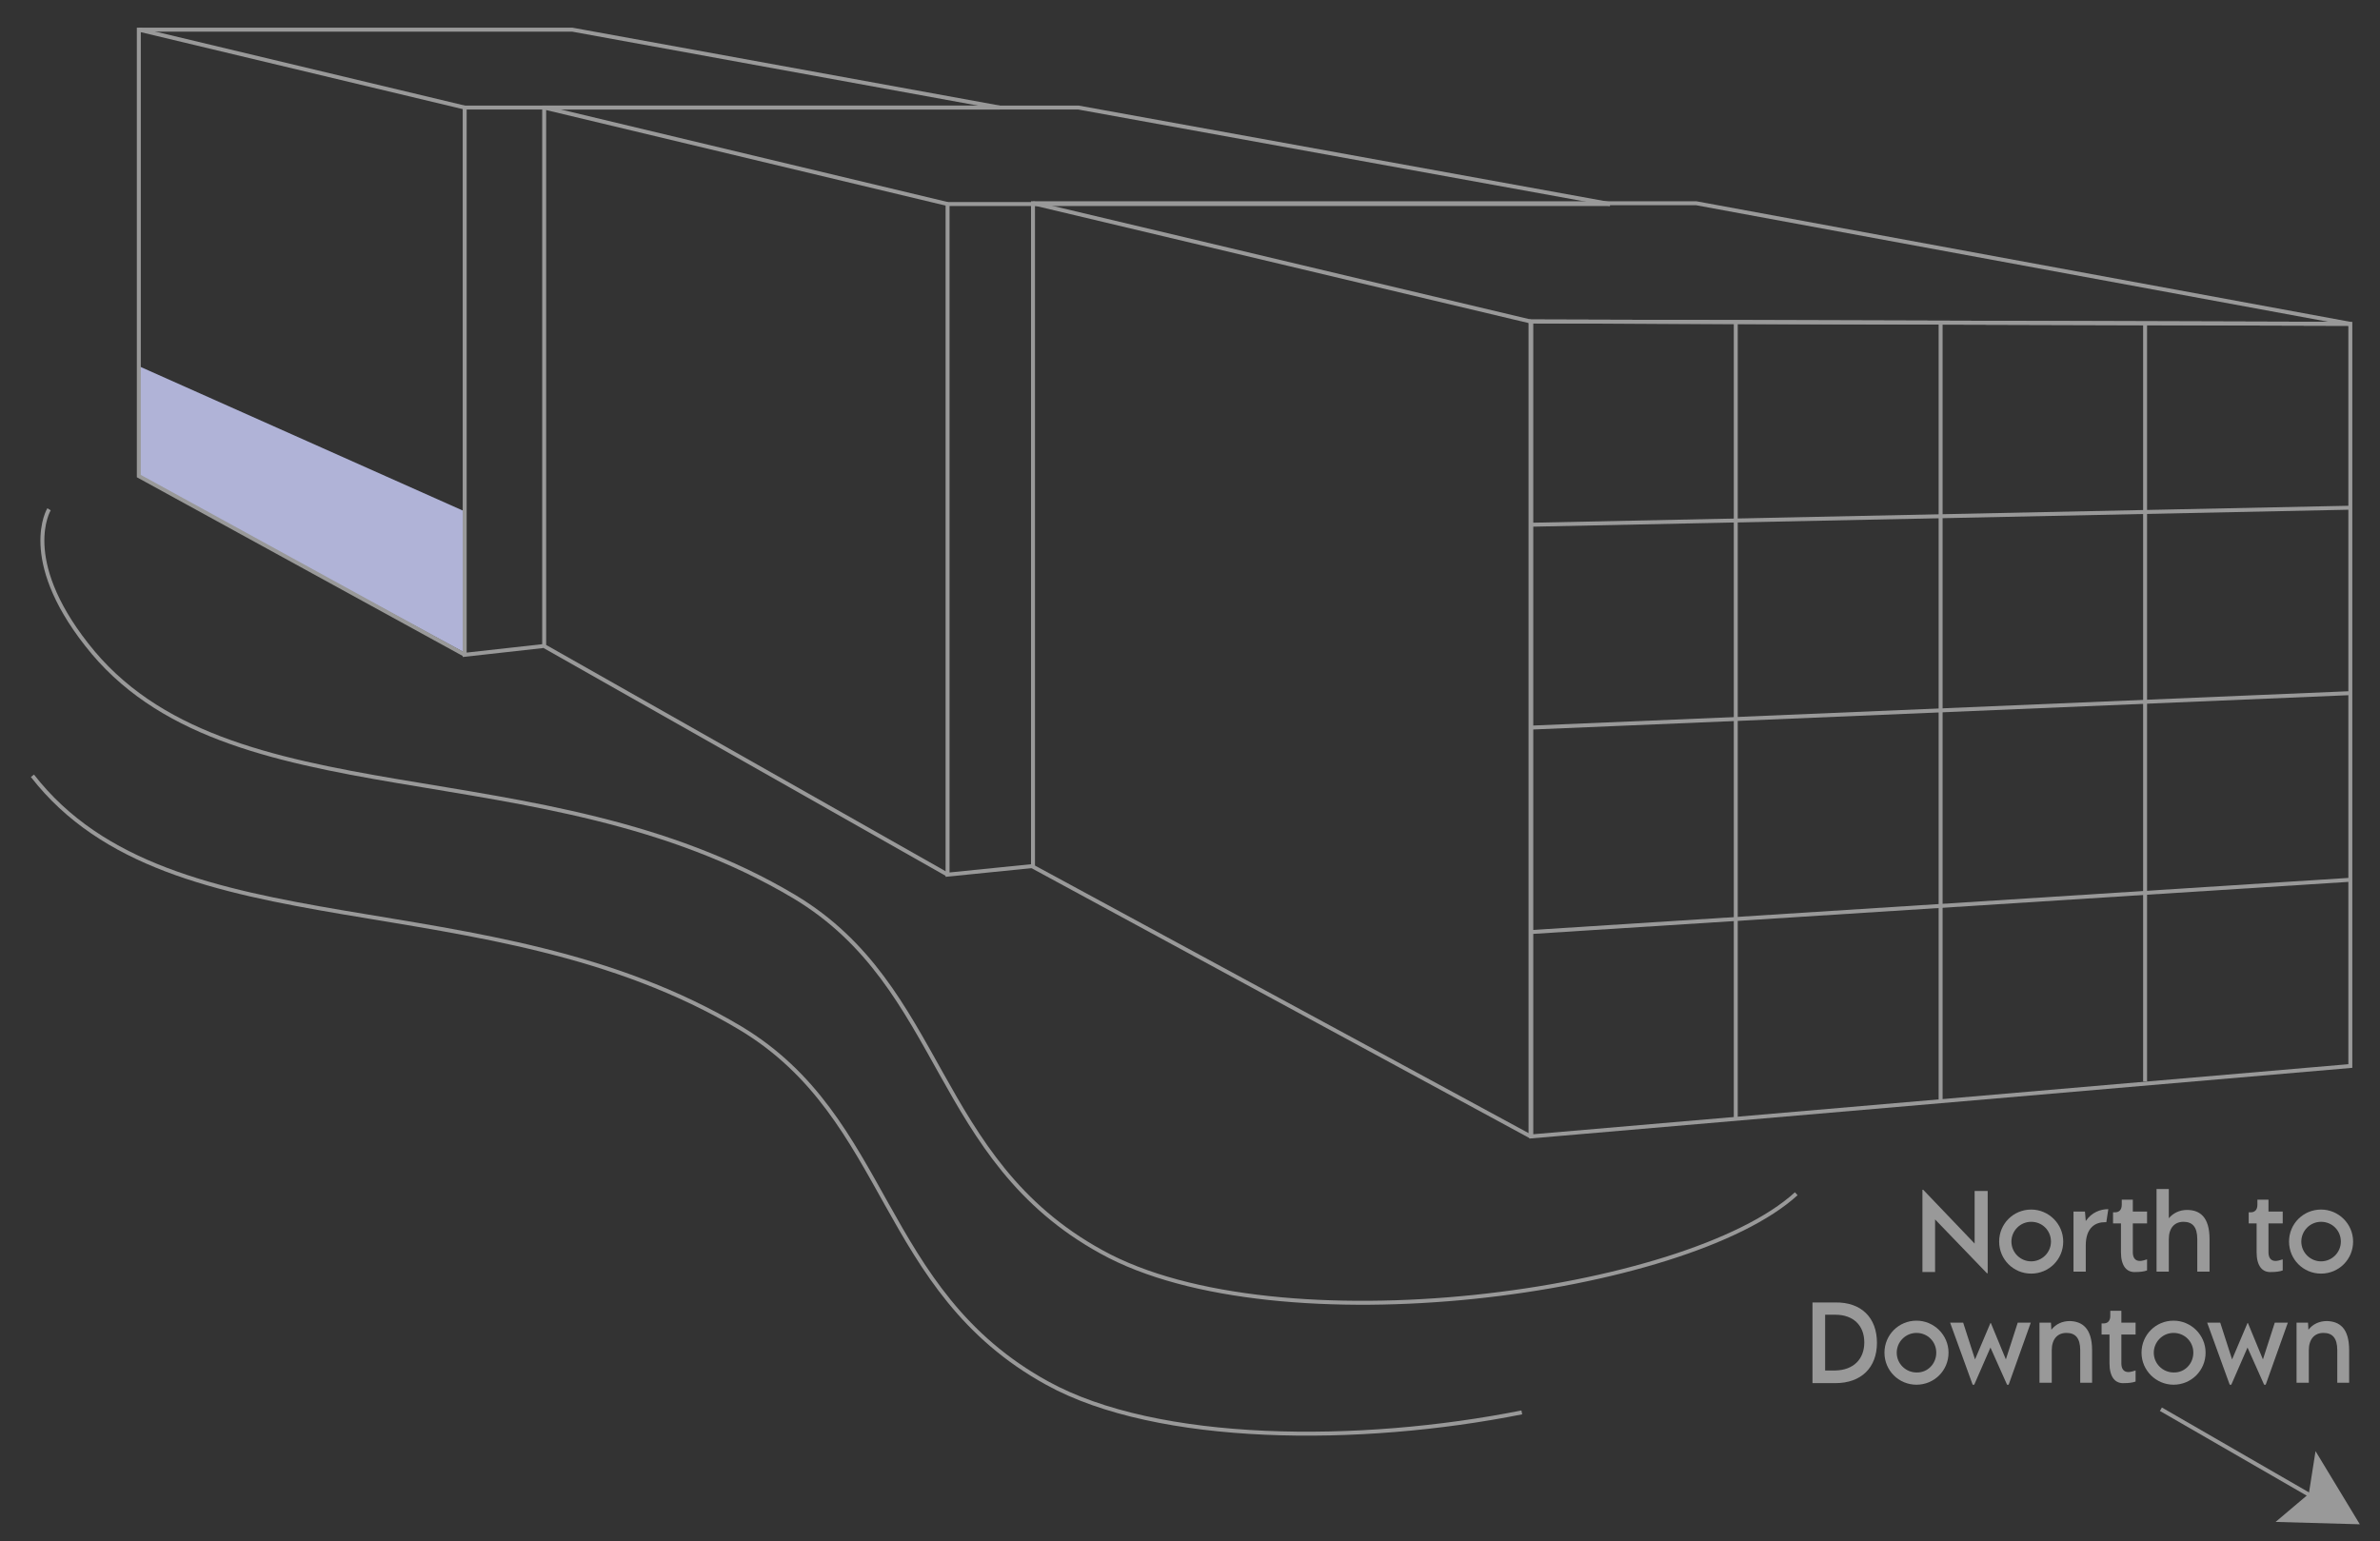 <?xml version="1.0" encoding="utf-8"?>
<!-- Generator: Adobe Illustrator 24.3.0, SVG Export Plug-In . SVG Version: 6.00 Build 0)  -->
<svg version="1.1" id="Layer_2" xmlns="http://www.w3.org/2000/svg" xmlns:xlink="http://www.w3.org/1999/xlink" x="0px" y="0px"
	 viewBox="0 0 601.8 389.8" style="enable-background:new 0 0 601.8 389.8;" xml:space="preserve">
<rect x="0" y="0" width="601.8" height="389.8" fill="#333333" stroke="none"/>
<style type="text/css">
	.st0{fill:none;stroke:#999999;stroke-miterlimit:10;}
	.st1{fill:#FFFFFF;stroke:#999999;stroke-miterlimit:10;}
	.st2{fill:#999999;}
	.st3{fill:#B0B3D7;}
</style>
<g id="Left_Building">
	<g id="Layer_14">
		<polygon class="st3" points="117.2,164.9 117.2,129.2 35.1,92.6 35.1,120.4 		"/>
	</g>
</g>
<g>
	<g>
		<path class="st0" d="M173.2,115.6"/>
		<polyline class="st0" points="117.5,165.6 35.1,120.4 35.1,7.5 144.7,7.5 252.8,27.2 		"/>
		<polyline class="st0" points="137.3,163.4 117.5,165.6 117.5,27.2 252.8,27.2 		"/>
	</g>
	<line class="st0" x1="117.5" y1="27.2" x2="35.1" y2="7.5"/>
</g>
<g>
	<g>
		<path class="st0" d="M308.5,160.8"/>
		<polyline class="st0" points="239.6,221.2 137.6,163.4 137.6,27.2 272.7,27.2 407.1,51.6 		"/>
		<polyline class="st0" points="261.4,219 239.6,221.2 239.6,51.6 407.1,51.6 		"/>
	</g>
	<line class="st0" x1="239.6" y1="51.6" x2="137.6" y2="27.2"/>
</g>
<g>
	<g>
		<path class="st1" d="M472.4,216.2"/>
		<polyline class="st0" points="387,287.4 261.2,219.2 261.2,51.4 428.9,51.4 594.3,81.9 		"/>
		<polyline class="st0" points="387,287.4 387,81.3 594.3,81.9 		"/>
	</g>
	<line class="st0" x1="387" y1="81.3" x2="261.2" y2="51.4"/>
</g>
<path class="st0" d="M384.8,357.2c-41.1,8.2-92.1,8-120-7.4c-42.6-23.4-39.6-67-77.6-89.8c-64.2-38.3-143.7-18.4-179-63.8"/>
<path class="st0" d="M454.2,301.9c-27.7,25.3-131.2,39.4-175.7,14.7c-42.6-23.4-39.6-67-77.6-89.8c-64.2-38.3-143.7-18.4-179-63.8
	c-17.1-21.8-9.5-34.2-9.5-34.2"/>
<g>
	<polygon class="st0" points="387.2,287.4 387.2,81.3 594.3,81.9 594.3,269.6 	"/>
	<line class="st0" x1="438.9" y1="81.7" x2="438.9" y2="283"/>
	<line class="st0" x1="490.7" y1="81.7" x2="490.7" y2="278.1"/>
	<line class="st0" x1="542.4" y1="81.7" x2="542.4" y2="273.5"/>
	<line class="st0" x1="594.3" y1="175.3" x2="387.4" y2="184"/>
	<line class="st0" x1="594.3" y1="128.4" x2="387.4" y2="132.7"/>
	<line class="st0" x1="594.3" y1="222.5" x2="387.4" y2="235.7"/>
</g>
<g>
	<path class="st2" d="M502.6,301.1V322h-0.2l-13.1-13.6v13.3h-3.2v-20.8h0.2l13,13.6v-13.3H502.6z"/>
	<path class="st2" d="M505.5,314c0-4.5,3.6-8.1,8.1-8.1c4.4,0,8.1,3.6,8.1,8.1c0,4.5-3.6,8.1-8.1,8.1
		C509.1,322.1,505.5,318.5,505.5,314z M518.6,314c0-2.8-2.2-5-5-5c-2.8,0-5,2.3-5,5c0,2.8,2.3,5,5,5
		C516.3,319,518.6,316.8,518.6,314z"/>
	<path class="st2" d="M533.1,305.8l-0.5,3.3c-0.1,0-0.3,0-0.4,0c-2.2,0-4.8,1.2-4.8,5.9v6.6h-3.1v-15.2h2.9l0.2,2.4
		C528.9,306.6,531.1,305.8,533.1,305.8z"/>
	<path class="st2" d="M536.3,316.7v-7.3h-2v-2.8h0.5c1.1,0,1.7-0.7,1.7-1.9v-1.3h2.8v3h3.6v3h-3.6v7.3c0,1.4,0.6,2.2,1.8,2.2
		c0.5,0,1.2-0.2,1.8-0.4v2.8c-0.8,0.3-1.9,0.4-2.8,0.4C537.7,321.9,536.3,320.1,536.3,316.7z"/>
	<path class="st2" d="M558.7,313.4v8.2h-3.1v-8.2c0-3.2-1.3-4.4-3.5-4.4c-2.2,0-3.7,1.5-3.7,4.4v8.2h-3.1v-20.9h3.1v7.4
		c1.1-1.3,2.7-2.1,4.6-2.1C556.1,306,558.7,307.6,558.7,313.4z"/>
	<path class="st2" d="M570.6,316.7v-7.3h-2v-2.8h0.5c1.1,0,1.7-0.7,1.7-1.9v-1.3h2.8v3h3.6v3h-3.6v7.3c0,1.4,0.6,2.2,1.8,2.2
		c0.5,0,1.2-0.2,1.8-0.4v2.8c-0.8,0.3-1.9,0.4-2.8,0.4C572,321.9,570.6,320.1,570.6,316.7z"/>
	<path class="st2" d="M578.8,314c0-4.5,3.6-8.1,8.1-8.1c4.4,0,8.1,3.6,8.1,8.1c0,4.5-3.6,8.1-8.1,8.1
		C582.4,322.1,578.8,318.5,578.8,314z M591.9,314c0-2.8-2.2-5-5-5c-2.8,0-5,2.3-5,5c0,2.8,2.3,5,5,5
		C589.6,319,591.9,316.8,591.9,314z"/>
	<path class="st2" d="M474.6,339.6c0,6.3-4,10.2-10.5,10.2h-5.8v-20.4h5.8C470.6,329.3,474.6,333.2,474.6,339.6z M471.4,339.5
		c0-4.3-2.8-7-7.3-7h-2.6v14.1h2.6C468.6,346.5,471.4,343.8,471.4,339.5z"/>
	<path class="st2" d="M476.5,342.1c0-4.5,3.6-8.1,8.1-8.1c4.4,0,8.1,3.6,8.1,8.1c0,4.5-3.6,8.1-8.1,8.1
		C480.1,350.2,476.5,346.6,476.5,342.1z M489.6,342.1c0-2.8-2.2-5-5-5c-2.8,0-5,2.3-5,5c0,2.8,2.3,5,5,5
		C487.4,347.2,489.6,344.9,489.6,342.1z"/>
	<path class="st2" d="M493.1,334.5h3.3l3,9.3l3.9-9.2h0.1l3.8,9.2l3-9.3h3.3l-5.6,15.7h-0.4l-4.2-9.4l-4.1,9.4h-0.4L493.1,334.5z"/>
	<path class="st2" d="M529,341.5v8.2H526v-8.2c0-3.2-1.3-4.4-3.5-4.4c-2.2,0-3.7,1.5-3.7,4.4v8.2h-3.1v-15.2h2.9l0.1,1.8
		c1.1-1.4,2.7-2.2,4.7-2.2C526.4,334.2,529,335.8,529,341.5z"/>
	<path class="st2" d="M533.4,344.8v-7.3h-2v-2.8h0.5c1.1,0,1.7-0.7,1.7-1.9v-1.3h2.8v3h3.6v3h-3.6v7.3c0,1.4,0.6,2.2,1.8,2.2
		c0.5,0,1.2-0.2,1.8-0.4v2.8c-0.8,0.3-1.9,0.4-2.8,0.4C534.8,350,533.4,348.2,533.4,344.8z"/>
	<path class="st2" d="M541.5,342.1c0-4.5,3.6-8.1,8.1-8.1c4.4,0,8.1,3.6,8.1,8.1c0,4.5-3.6,8.1-8.1,8.1
		C545.2,350.2,541.5,346.6,541.5,342.1z M554.6,342.1c0-2.8-2.2-5-5-5c-2.8,0-5,2.3-5,5c0,2.8,2.3,5,5,5
		C552.4,347.2,554.6,344.9,554.6,342.1z"/>
	<path class="st2" d="M558.1,334.5h3.3l3,9.3l3.9-9.2h0.1l3.8,9.2l3-9.3h3.3l-5.6,15.7h-0.4l-4.2-9.4l-4.1,9.4h-0.4L558.1,334.5z"/>
	<path class="st2" d="M594,341.5v8.2H591v-8.2c0-3.2-1.3-4.4-3.5-4.4c-2.2,0-3.7,1.5-3.7,4.4v8.2h-3.1v-15.2h2.9l0.1,1.8
		c1.1-1.4,2.7-2.2,4.7-2.2C591.5,334.2,594,335.8,594,341.5z"/>
</g>
<line class="st0" x1="546.4" y1="356.4" x2="593.7" y2="383.7"/>
<polygon class="st2" points="596.7,385.5 585.5,367 583.8,377.8 575.4,384.9 "/>
</svg>
